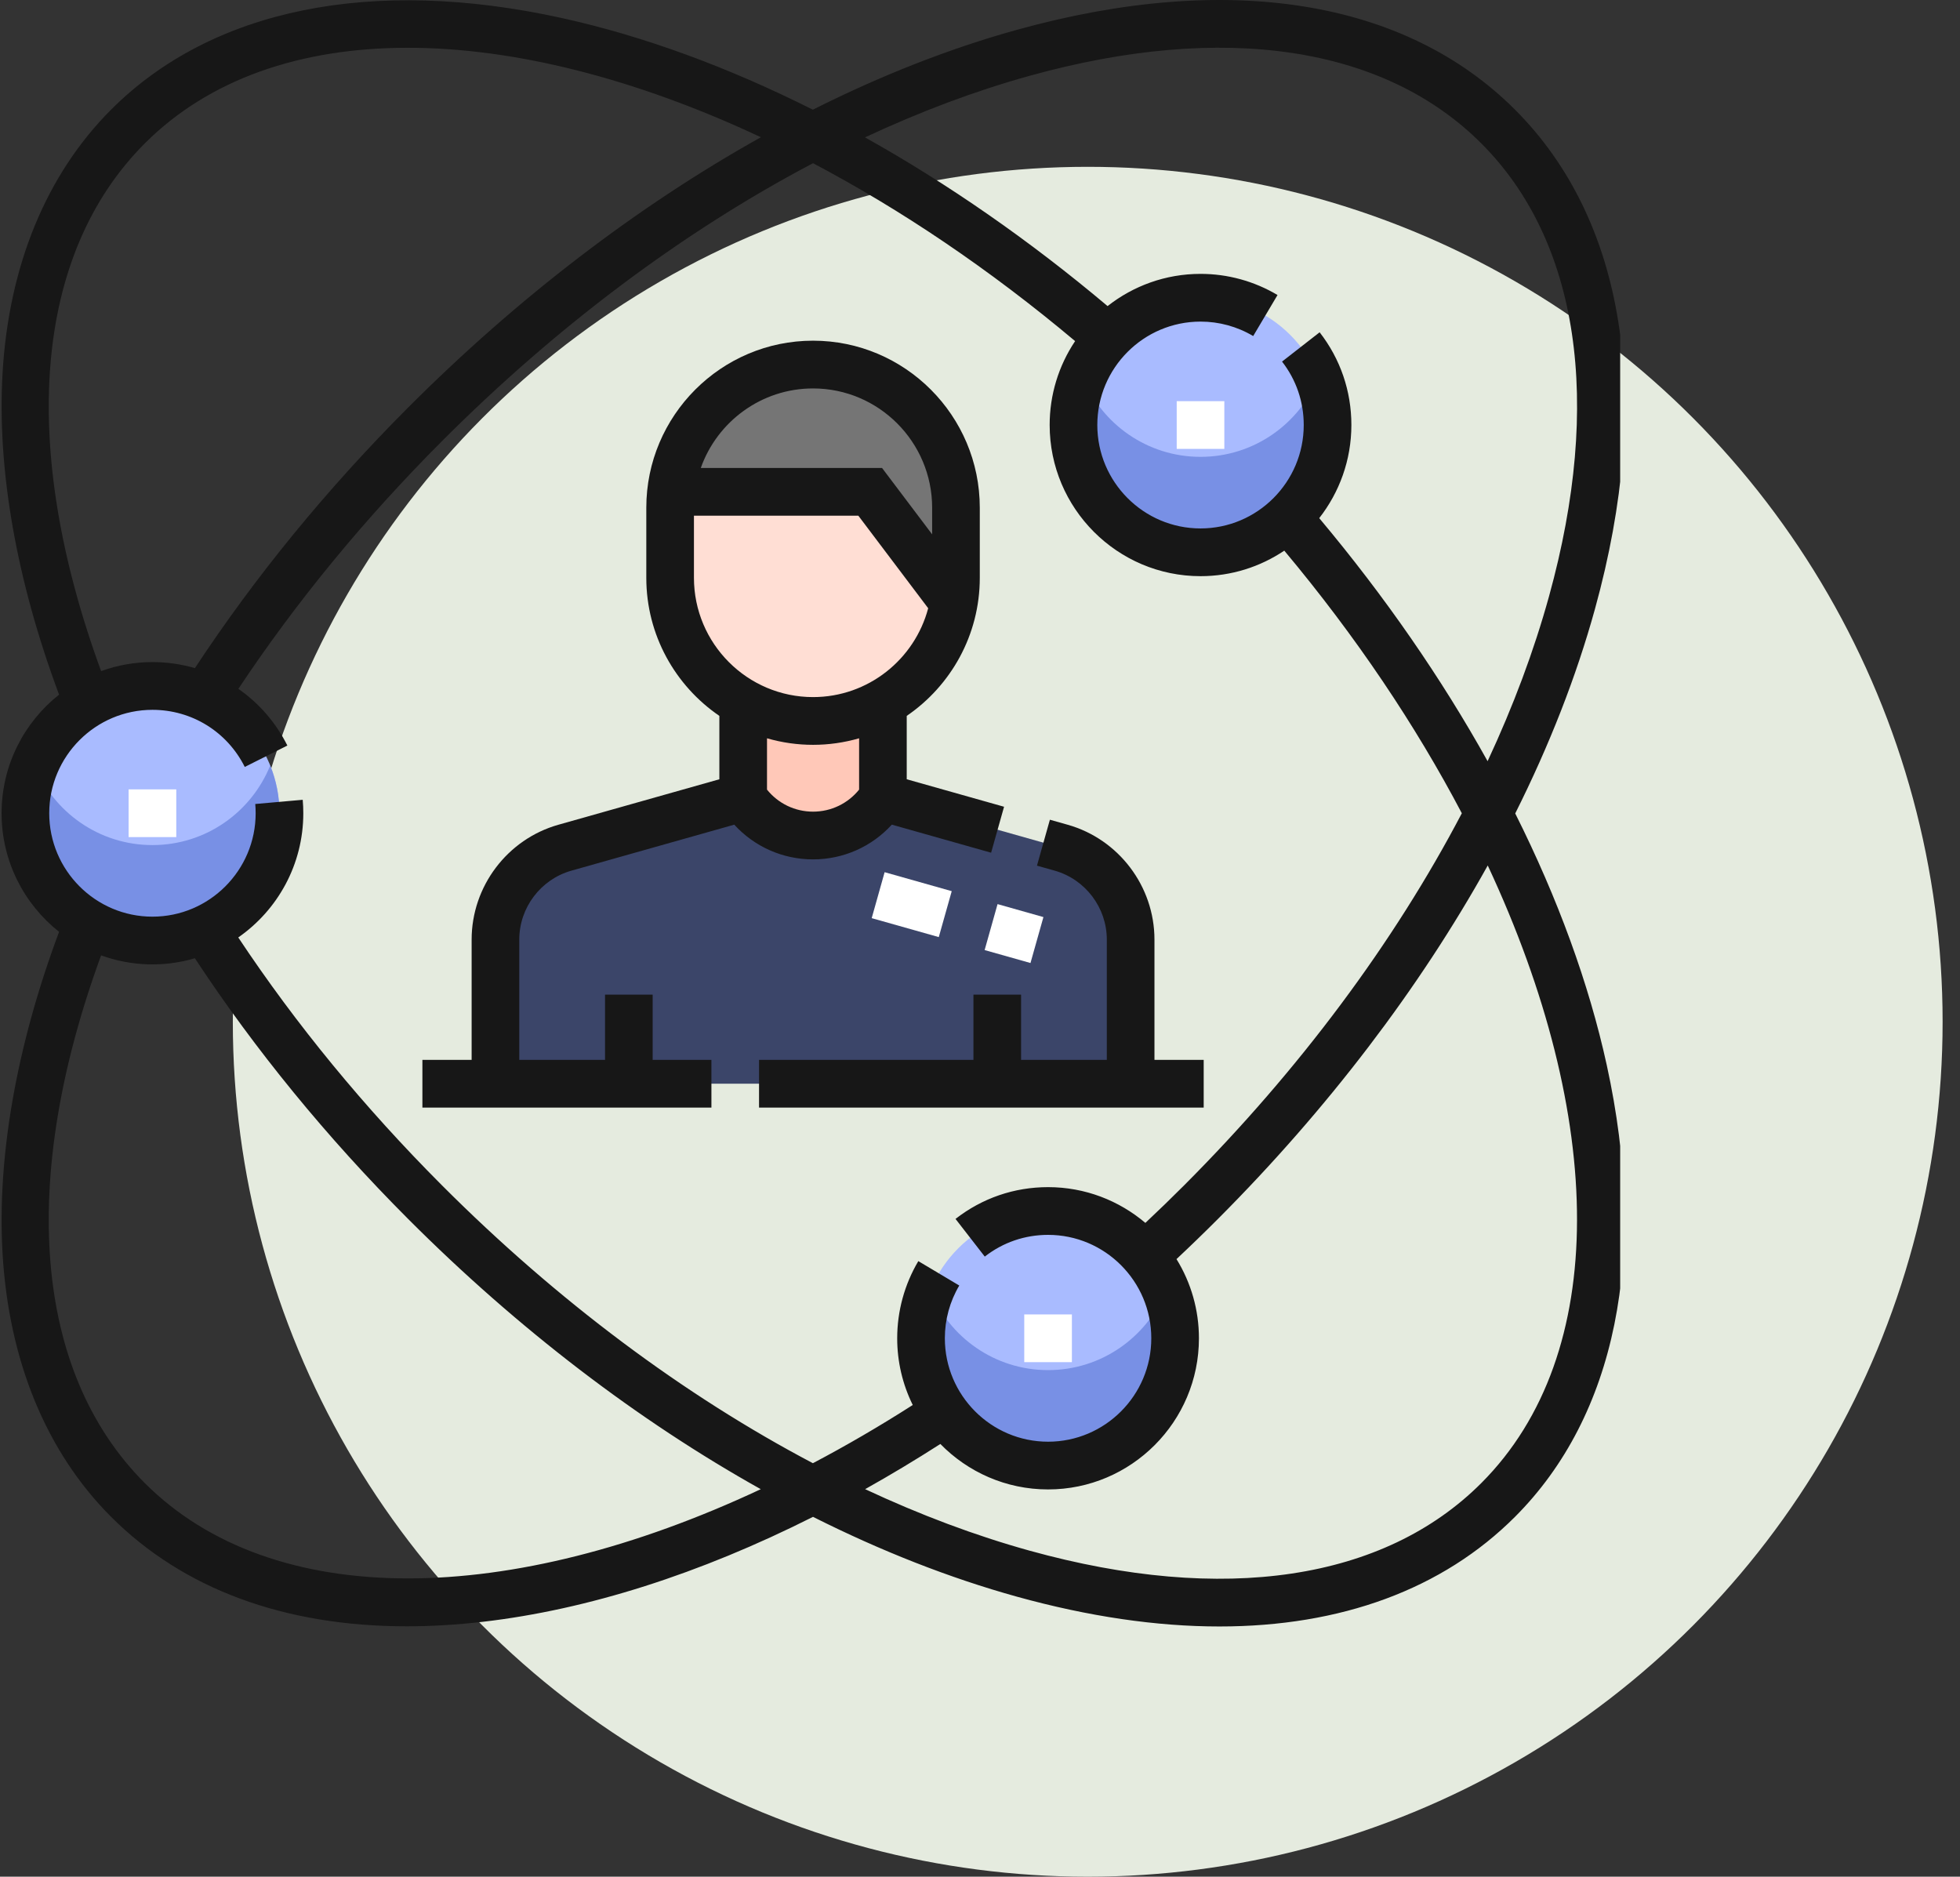 <svg xmlns="http://www.w3.org/2000/svg" width="94" height="90" viewBox="0 0 94 90" fill="none"><rect x="0" y="0" width="94" height="90" fill="#333333" stroke="none"/><circle cx="52.166" cy="49" r="41" fill="#E5EBDF"></circle><g clip-path="url(#clip0_2025_618)"><path d="M63.668 20.383C63.668 23.754 60.941 26.487 57.576 26.487C54.211 26.487 51.483 23.754 51.483 20.383C51.483 17.011 54.211 14.279 57.576 14.279C60.941 14.279 63.668 17.011 63.668 20.383ZM13.404 39C13.404 42.371 10.676 45.105 7.311 45.105C3.946 45.105 1.218 42.371 1.218 39C1.218 35.629 3.946 32.896 7.311 32.896C10.676 32.896 13.404 35.629 13.404 39Z" fill="#A9BBFF"></path><path d="M23.761 51.971V45.06C23.761 43.01 25.121 41.21 27.09 40.654L35.642 38.237V33.201H42.344V38.237L50.896 40.654C51.854 40.925 52.698 41.502 53.299 42.297C53.9 43.092 54.225 44.062 54.224 45.06V51.971H23.761Z" fill="#3B4569"></path><path d="M42.344 33.202H35.642V38.237C36.35 39.339 37.587 40.068 38.993 40.068C40.399 40.068 41.636 39.339 42.344 38.237V33.202Z" fill="#FFC8B8"></path><path d="M45.742 28.898C45.81 28.511 45.848 28.114 45.848 27.708V24.351C45.848 20.558 42.779 17.483 38.993 17.483C35.465 17.483 32.561 20.154 32.182 23.587H41.735L45.742 28.898Z" fill="#757575"></path><path d="M41.735 23.587H32.182C32.153 23.841 32.139 24.096 32.138 24.351V27.708C32.138 31.5 35.208 34.575 38.993 34.575C42.373 34.575 45.179 32.123 45.742 28.898L41.735 23.587Z" fill="#FFDED4"></path><path d="M56.357 64.18C56.357 67.551 53.629 70.284 50.265 70.284C46.9 70.284 44.172 67.551 44.172 64.18C44.172 60.808 46.9 58.076 50.265 58.076C53.63 58.076 56.357 60.808 56.357 64.18Z" fill="#A9BBFF"></path><path d="M57.576 21.909C55.019 21.909 52.832 20.33 51.928 18.094C51.633 18.821 51.482 19.598 51.483 20.383C51.483 23.754 54.211 26.487 57.576 26.487C60.941 26.487 63.668 23.754 63.668 20.383C63.669 19.598 63.518 18.821 63.224 18.094C62.32 20.33 60.132 21.909 57.576 21.909ZM7.311 40.527C4.754 40.527 2.567 38.948 1.663 36.711C1.369 37.438 1.218 38.216 1.218 39C1.218 42.371 3.946 45.105 7.311 45.105C10.676 45.105 13.404 42.371 13.404 39C13.404 38.216 13.253 37.438 12.959 36.711C12.055 38.948 9.868 40.527 7.311 40.527ZM50.265 65.706C47.708 65.706 45.52 64.127 44.616 61.89C44.322 62.618 44.171 63.395 44.172 64.18C44.172 67.551 46.9 70.284 50.265 70.284C53.63 70.284 56.357 67.551 56.357 64.18C56.358 63.395 56.207 62.618 55.913 61.89C55.009 64.127 52.822 65.706 50.265 65.706Z" fill="#7890E5"></path><path d="M72.669 39.01C74.308 35.738 75.597 32.449 76.492 29.208C79.299 19.053 77.94 10.55 72.665 5.265C67.39 -0.019 58.903 -1.381 48.767 1.431C45.532 2.327 42.249 3.62 38.984 5.26C34.921 3.218 30.852 1.723 26.932 0.862C17.826 -1.138 10.151 0.426 5.321 5.265C2.222 8.371 0.424 12.735 0.123 17.886C-0.147 22.519 0.79 27.836 2.833 33.313C1.155 34.642 0.076 36.697 0.076 39C0.076 41.304 1.155 43.358 2.833 44.687C0.79 50.164 -0.148 55.482 0.123 60.115C0.424 65.265 2.221 69.629 5.321 72.735C8.783 76.204 13.64 77.992 19.507 77.992C20.685 77.992 21.904 77.92 23.161 77.775C28.191 77.193 33.566 75.476 38.991 72.743C42.255 74.383 45.535 75.673 48.767 76.57C52.216 77.526 55.475 78 58.481 78C64.307 78 69.185 76.221 72.665 72.735C77.495 67.896 79.056 60.207 77.06 51.084C76.201 47.156 74.709 43.08 72.669 39.01ZM49.377 3.636C58.685 1.054 66.382 2.208 71.049 6.884C75.717 11.56 76.868 19.271 74.29 28.597C73.569 31.209 72.578 33.858 71.344 36.504C69.135 32.534 66.417 28.6 63.269 24.848C64.233 23.616 64.811 22.066 64.811 20.382C64.811 18.755 64.285 17.217 63.289 15.935L61.486 17.34C62.167 18.217 62.526 19.269 62.526 20.382C62.526 23.117 60.305 25.342 57.576 25.342C54.847 25.342 52.626 23.117 52.626 20.382C52.626 17.647 54.847 15.423 57.576 15.423C58.465 15.422 59.337 15.661 60.102 16.116L61.269 14.148C60.152 13.484 58.876 13.133 57.576 13.134C55.896 13.134 54.348 13.713 53.119 14.679C49.374 11.524 45.447 8.802 41.485 6.588C44.126 5.353 46.769 4.359 49.377 3.636ZM6.937 6.884C13.114 0.696 24.44 0.926 36.492 6.581C30.608 9.868 24.838 14.27 19.573 19.544C15.67 23.455 12.234 27.656 9.348 32.041C8.686 31.849 8.001 31.751 7.311 31.751C6.472 31.751 5.639 31.897 4.849 32.184C0.891 21.375 1.632 12.198 6.937 6.884ZM19.566 75.695C14.398 75.695 10.004 74.189 6.936 71.116C1.632 65.802 0.89 56.626 4.849 45.816C6.295 46.341 7.87 46.39 9.346 45.955C12.232 50.342 15.668 54.544 19.573 58.456C24.836 63.728 30.605 68.129 36.486 71.416C30.445 74.249 24.633 75.695 19.566 75.695V75.695ZM38.986 70.17C32.816 66.923 26.722 62.38 21.189 56.837C17.471 53.112 14.192 49.12 11.427 44.957C13.31 43.647 14.546 41.466 14.546 39.001C14.546 38.786 14.537 38.569 14.518 38.355L12.242 38.557C12.255 38.703 12.261 38.852 12.261 39C12.261 41.735 10.04 43.96 7.311 43.96C4.582 43.96 2.361 41.735 2.361 39C2.361 36.265 4.582 34.041 7.311 34.041C9.197 34.041 10.894 35.09 11.739 36.78L13.782 35.754C13.223 34.638 12.409 33.714 11.432 33.035C14.196 28.875 17.474 24.885 21.189 21.163C26.723 15.618 32.819 11.074 38.992 7.827C43.193 10.042 47.444 12.899 51.562 16.358C50.764 17.548 50.339 18.949 50.341 20.383C50.341 24.379 53.587 27.631 57.576 27.631C59.062 27.631 60.443 27.18 61.593 26.407C65.046 30.533 67.896 34.792 70.108 39.001C66.866 45.185 62.331 51.292 56.797 56.837C56.188 57.447 55.563 58.053 54.931 58.646C53.67 57.577 52.042 56.931 50.265 56.931C48.64 56.931 47.105 57.458 45.826 58.455L47.229 60.262C48.103 59.58 49.153 59.22 50.265 59.22C52.994 59.22 55.215 61.445 55.215 64.179C55.215 66.914 52.994 69.139 50.265 69.139C47.535 69.139 45.314 66.914 45.314 64.179C45.314 63.286 45.553 62.412 46.006 61.649L44.042 60.479C43.379 61.599 43.029 62.877 43.029 64.179C43.028 65.289 43.283 66.384 43.775 67.379C42.174 68.403 40.575 69.333 38.986 70.17ZM71.049 71.116C66.382 75.793 58.685 76.946 49.376 74.364C46.77 73.641 44.13 72.649 41.491 71.415C42.715 70.729 43.918 70.006 45.099 69.248C46.413 70.592 48.242 71.428 50.264 71.428C54.254 71.428 57.5 68.176 57.5 64.18C57.501 62.838 57.128 61.523 56.424 60.382C57.097 59.751 57.76 59.109 58.412 58.456C63.676 53.181 68.07 47.4 71.351 41.505C76.995 53.581 77.226 64.928 71.049 71.116Z" fill="#171717"></path><path d="M57.728 50.827H55.367V45.06C55.367 42.509 53.656 40.244 51.206 39.552L50.352 39.311L49.732 41.514L50.586 41.755C52.055 42.171 53.082 43.529 53.082 45.06V50.827H48.97V47.699H46.685V50.827H36.403V53.116H57.728L57.728 50.827Z" fill="#171717"></path><path d="M42.771 39.547L47.533 40.893L48.154 38.689L43.486 37.371V34.331C45.599 32.887 46.99 30.457 46.99 27.708V24.35C46.99 19.933 43.403 16.338 38.993 16.338C34.584 16.338 30.996 19.933 30.996 24.35V27.708C30.996 30.457 32.387 32.887 34.5 34.331V37.371L26.78 39.552C24.33 40.244 22.619 42.509 22.619 45.06V50.827H20.258V53.116H34.119V50.827H31.301V47.699H29.017V50.827H24.904V45.06C24.904 43.529 25.931 42.171 27.4 41.755L35.215 39.548C36.177 40.602 37.536 41.213 38.993 41.213C40.45 41.213 41.81 40.602 42.771 39.547ZM38.993 18.628C42.142 18.628 44.705 21.195 44.705 24.351V25.625L42.303 22.443H33.609C34.394 20.223 36.511 18.628 38.993 18.628ZM33.281 27.708V24.732H41.166L44.515 29.169C43.868 31.619 41.638 33.43 38.993 33.43C35.844 33.43 33.281 30.863 33.281 27.708ZM36.785 37.867V35.406C38.227 35.824 39.759 35.824 41.202 35.406V37.867C40.665 38.534 39.86 38.924 38.993 38.924C38.126 38.924 37.321 38.534 36.785 37.867Z" fill="#171717"></path><path d="M49.421 46.183L47.222 45.562L47.842 43.358L50.042 43.98L49.421 46.183ZM45.023 44.94L41.806 44.031L42.426 41.827L45.644 42.737L45.023 44.94ZM56.434 19.238H58.718V21.528H56.434L56.434 19.238ZM49.122 63.035H51.407V65.324H49.122V63.035ZM6.168 37.856H8.454V40.145H6.168V37.856Z" fill="white"></path></g><defs><clipPath id="clip0_2025_618"><rect width="77.702" height="78" fill="white"></rect></clipPath></defs></svg>